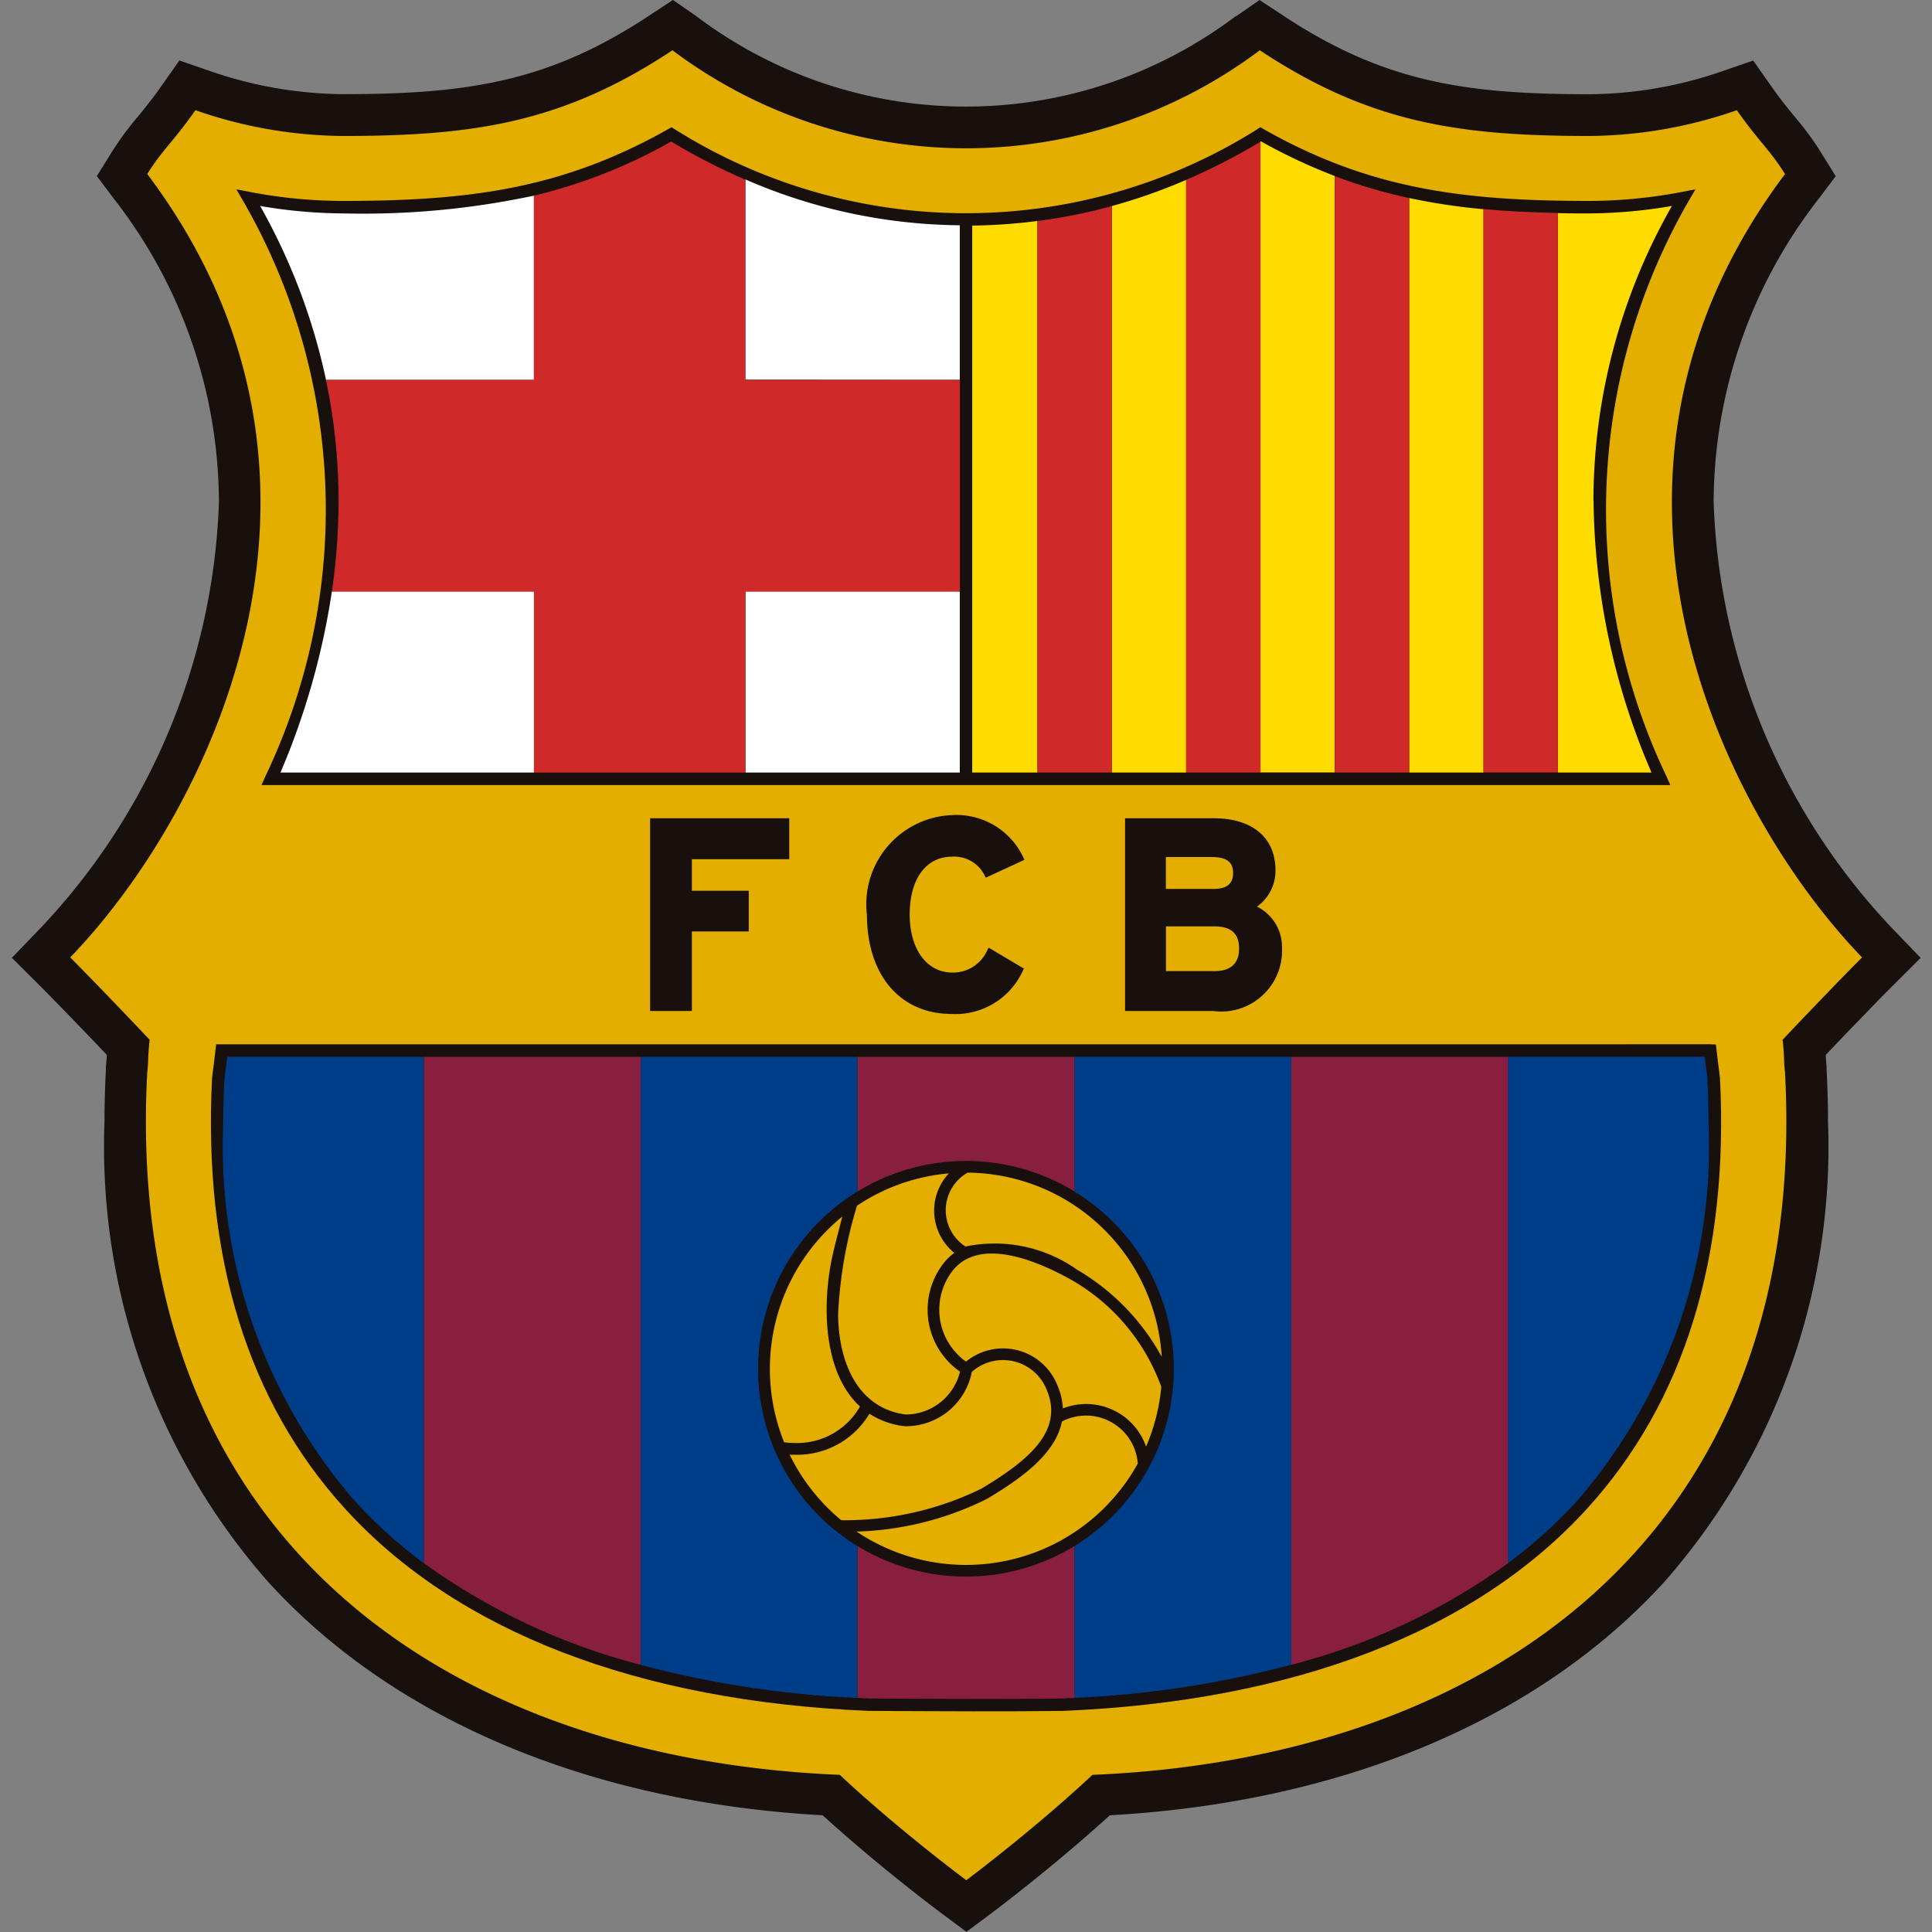 <?xml version="1.0" encoding="UTF-8"?> <svg xmlns="http://www.w3.org/2000/svg" xmlns:xlink="http://www.w3.org/1999/xlink" width="50" height="50" viewBox="0 0 50 50"><rect x="0" y="0" width="50" height="50" fill="#808080" stroke="none"/><defs><clipPath id="clip-time13"><rect width="50" height="50"></rect></clipPath></defs><g id="time13" clip-path="url(#clip-time13)"><g id="Barcelona" transform="translate(-480.659 -1274.329)"><g id="Grupo_274" data-name="Grupo 274" transform="translate(480.965 1274.328)"><path id="Caminho_960" data-name="Caminho 960" d="M512.772,1274.744a11.581,11.581,0,0,1-13.969,0l-.6-.416-.608.4c-2.6,1.723-4.716,2.038-7.942,2.038a10.746,10.746,0,0,1-3.458-.608l-.766-.264-.466.663c-.248.352-.433.576-.61.793a7.715,7.715,0,0,0-.67.91l-.39.626.444.59a12.828,12.828,0,0,1,2.716,7.853,16.863,16.863,0,0,1-4.625,11.026l-.734.762.749.747c.4.4,1.117,1.143,1.709,1.765l-.024.326,0,.059q-.037.689-.037,1.358a17.052,17.052,0,0,0,4.23,11.89c3.255,3.578,8.343,5.714,14.356,6.046,1.494,1.359,3.011,2.488,3.079,2.539l.643.477.642-.478c.067-.051,1.576-1.179,3.068-2.538,6.013-.333,11.1-2.468,14.356-6.046a17.051,17.051,0,0,0,4.231-11.889q0-.669-.037-1.358v-.01l0-.059s-.021-.291-.023-.315c.548-.576,1.287-1.344,1.709-1.765l.749-.747-.734-.762a16.865,16.865,0,0,1-4.624-11.027,12.825,12.825,0,0,1,2.715-7.852l.444-.589-.389-.627a7.756,7.756,0,0,0-.67-.91c-.178-.217-.362-.441-.61-.793l-.466-.663-.766.264a10.75,10.75,0,0,1-3.459.608c-3.226,0-5.34-.315-7.942-2.038l-.609-.4-.6.416Z" transform="translate(-481.093 -1274.328)" fill="#17100d" fill-rule="evenodd"></path><path id="Caminho_961" data-name="Caminho 961" d="M506.422,1323.53s-1.719-1.275-3.272-2.725c-10.159-.421-18.565-6.118-17.922-18.185.037-.318.006-.3.061-.84-.583-.617-1.547-1.622-2.055-2.13,3.644-3.781,7.9-12.431,1.994-20.274.388-.624.669-.83,1.247-1.652a11.8,11.8,0,0,0,3.809.667c3.385,0,5.7-.337,8.536-2.218a12.655,12.655,0,0,0,15.2,0c2.841,1.881,5.152,2.218,8.537,2.218a11.792,11.792,0,0,0,3.809-.667c.578.822.859,1.029,1.247,1.652-5.9,7.844-1.65,16.493,1.994,20.274-.509.508-1.473,1.513-2.055,2.13.055.543.023.521.061.84.642,12.067-7.765,17.764-17.923,18.185-1.553,1.45-3.263,2.725-3.263,2.725Z" transform="translate(-481.723 -1274.871)" fill="#e3ae00" fill-rule="evenodd"></path><path id="Caminho_962" data-name="Caminho 962" d="M488.674,1312.636h-.143l-.061.519-.044.334c-.237,4.648.922,8.4,3.444,11.169,2.893,3.174,7.579,4.981,13.553,5.229h.1c1.792.01,3.485.019,4.925,0,5.978-.248,10.665-2.055,13.557-5.229,2.522-2.766,3.682-6.521,3.444-11.161,0-.008-.044-.344-.044-.344l-.061-.512-.144-.006Z" transform="translate(-483.243 -1285.608)" fill="#17100d" fill-rule="evenodd"></path><path id="Caminho_963" data-name="Caminho 963" d="M488.951,1313.093c-.013.116-.029.246-.029.246l-.042.31c-.02.387-.03.769-.03,1.143a14.006,14.006,0,0,0,3.391,9.784,12.623,12.623,0,0,0,1.8,1.625v-13.108Z" transform="translate(-483.377 -1285.742)" fill="#003d89" fill-rule="evenodd"></path><path id="Caminho_964" data-name="Caminho 964" d="M541.136,1313.657l-.042-.32-.029-.245h-5.095V1326.2a12.554,12.554,0,0,0,1.8-1.625,14.006,14.006,0,0,0,3.391-9.78q0-.56-.03-1.139Z" transform="translate(-497.251 -1285.742)" fill="#003d89" fill-rule="evenodd"></path><path id="Caminho_965" data-name="Caminho 965" d="M501.824,1313.093h-5.611V1326.2a16.736,16.736,0,0,0,5.611,2.629v-15.737Z" transform="translate(-485.545 -1285.742)" fill="#891f3e" fill-rule="evenodd"></path><path id="Caminho_966" data-name="Caminho 966" d="M528.02,1313.093v15.736a16.712,16.712,0,0,0,5.61-2.628v-13.108Z" transform="translate(-494.91 -1285.742)" fill="#891f3e" fill-rule="evenodd"></path><path id="Caminho_967" data-name="Caminho 967" d="M507.2,1321.167a5.375,5.375,0,0,1,2.573-4.588v-3.485h-5.611v15.737a26.41,26.41,0,0,0,5.611.855v-3.929a5.375,5.375,0,0,1-2.573-4.589Z" transform="translate(-487.886 -1285.742)" fill="#003d89" fill-rule="evenodd"></path><path id="Caminho_968" data-name="Caminho 968" d="M520.068,1313.093v3.485a5.378,5.378,0,0,1,0,9.177v3.929a26.411,26.411,0,0,0,5.611-.856v-15.736Z" transform="translate(-492.569 -1285.742)" fill="#003d89" fill-rule="evenodd"></path><path id="Caminho_969" data-name="Caminho 969" d="M517.727,1316.578v-3.485h-5.61v3.485a5.377,5.377,0,0,1,5.61,0Z" transform="translate(-490.228 -1285.742)" fill="#891f3e" fill-rule="evenodd"></path><path id="Caminho_970" data-name="Caminho 970" d="M512.117,1331.04v3.929l.3.015h.094c1.791.01,3.483.019,4.915,0l.3-.015v-3.929a5.381,5.381,0,0,1-5.61,0Z" transform="translate(-490.228 -1291.026)" fill="#891f3e" fill-rule="evenodd"></path><path id="Caminho_971" data-name="Caminho 971" d="M511.23,1323.868c-.973-.886-.977-2.687-.715-3.883.073-.333.164-.659.258-1.032a5.083,5.083,0,0,0-1.506,5.842,2.027,2.027,0,0,0,.264.018,1.872,1.872,0,0,0,1.7-.945Z" transform="translate(-489.28 -1287.468)" fill="#e3ae00" fill-rule="evenodd"></path><path id="Caminho_972" data-name="Caminho 972" d="M517.392,1326.412c-.167.851-1.077,1.488-1.934,2a8.061,8.061,0,0,1-3.38.849,5.078,5.078,0,0,0,7.278-1.761,1.344,1.344,0,0,0-1.964-1.087Z" transform="translate(-490.216 -1289.623)" fill="#e3ae00" fill-rule="evenodd"></path><path id="Caminho_973" data-name="Caminho 973" d="M510.961,1328.362a8.049,8.049,0,0,0,3.619-.814c1.206-.72,2.143-1.487,1.7-2.551a1.217,1.217,0,0,0-1.942-.474,1.738,1.738,0,0,1-1.746,1.406,2.127,2.127,0,0,1-.905-.322,2.174,2.174,0,0,1-1.94,1.06c-.041,0-.082,0-.123,0a5.094,5.094,0,0,0,1.34,1.7Z" transform="translate(-489.493 -1289.018)" fill="#e3ae00" fill-rule="evenodd"></path><path id="Caminho_974" data-name="Caminho 974" d="M515.861,1319.255a3.7,3.7,0,0,1,2.889.6,5.891,5.891,0,0,1,2.19,2.256,5.075,5.075,0,0,0-5.023-4.768,1.119,1.119,0,0,0-.057,1.912Z" transform="translate(-491.18 -1286.994)" fill="#e3ae00" fill-rule="evenodd"></path><path id="Caminho_975" data-name="Caminho 975" d="M514.556,1322.5a1.952,1.952,0,0,1-.528-2.659,1.493,1.493,0,0,1,.38-.415,1.407,1.407,0,0,1-.14-2.057,5.042,5.042,0,0,0-2.378.837,11.441,11.441,0,0,0-.489,2.819c.018,1.341.574,2.433,1.75,2.584a1.451,1.451,0,0,0,1.405-1.109Z" transform="translate(-490.017 -1287.001)" fill="#e3ae00" fill-rule="evenodd"></path><path id="Caminho_976" data-name="Caminho 976" d="M520.859,1323.759a5.234,5.234,0,0,0-2.325-2.767c-1.226-.685-2.568-1.058-3.157-.123a1.65,1.65,0,0,0,.428,2.237,1.515,1.515,0,0,1,2.369.622,1.714,1.714,0,0,1,.138.59,1.642,1.642,0,0,1,2.153.988,5.028,5.028,0,0,0,.394-1.548Z" transform="translate(-491.111 -1287.867)" fill="#e3ae00" fill-rule="evenodd"></path><path id="Caminho_977" data-name="Caminho 977" d="M508.054,1304.343h-3.548v4.988h1.081v-2.058h1.472v-1.053h-1.472v-.817h2.52v-1.06Z" transform="translate(-487.987 -1283.166)" fill="#17100d" fill-rule="evenodd"></path><path id="Caminho_978" data-name="Caminho 978" d="M512.459,1306.805c0,1.561.859,2.571,2.187,2.571a1.912,1.912,0,0,0,1.854-1.132l.02-.043-.909-.54-.027.044a.971.971,0,0,1-.912.6c-.661,0-1.106-.6-1.106-1.5,0-.924.421-1.5,1.1-1.5a.88.88,0,0,1,.847.5l.023.044,1-.462-.023-.048a1.908,1.908,0,0,0-1.834-1.11,2.31,2.31,0,0,0-2.222,2.571Z" transform="translate(-490.329 -1283.134)" fill="#17100d" fill-rule="evenodd"></path><path id="Caminho_979" data-name="Caminho 979" d="M525.338,1306.63a1.132,1.132,0,0,0,.48-.944c0-.841-.6-1.343-1.6-1.343h-2.292v4.988h2.271a1.575,1.575,0,0,0,1.79-1.629,1.165,1.165,0,0,0-.647-1.072Zm-2.354-1.283h1.19c.485,0,.547.222.547.416,0,.275-.163.409-.5.409h-1.239v-.824Zm1.246,2.952h-1.246v-1.158h1.246c.44,0,.646.183.646.576s-.223.583-.646.583Z" transform="translate(-493.115 -1283.166)" fill="#17100d" fill-rule="evenodd"></path><path id="Caminho_980" data-name="Caminho 980" d="M515.755,1279.046a14.161,14.161,0,0,1-15.085,0l-.081-.049-.082.047c-2.753,1.556-5.176,1.86-8.429,1.86a12.824,12.824,0,0,1-2.4-.233l-.349-.067.179.307a16,16,0,0,1,.572,14.884l-.1.226h36.46l-.1-.226a16,16,0,0,1,.571-14.884l.179-.307-.349.067a12.829,12.829,0,0,1-2.4.233c-3.254,0-5.676-.3-8.429-1.86l-.083-.047-.08.049Z" transform="translate(-483.518 -1275.703)" fill="#17100d" fill-rule="evenodd"></path><path id="Caminho_981" data-name="Caminho 981" d="M497.286,1281.505a21.2,21.2,0,0,1-4.952.46,12.962,12.962,0,0,1-2.134-.193,15.894,15.894,0,0,1,1.705,4.5h5.381v-4.771Z" transform="translate(-483.774 -1276.441)" fill="#fff" fill-rule="evenodd"></path><path id="Caminho_982" data-name="Caminho 982" d="M513.549,1286.1v-4a14.167,14.167,0,0,1-5.549-1.187v5.183Z" transform="translate(-489.016 -1276.269)" fill="#fff" fill-rule="evenodd"></path><path id="Caminho_983" data-name="Caminho 983" d="M492.277,1296.024a19.14,19.14,0,0,1-1.331,4.687h6.56v-4.687Z" transform="translate(-483.994 -1280.716)" fill="#fff" fill-rule="evenodd"></path><path id="Caminho_984" data-name="Caminho 984" d="M508,1300.711h5.549v-4.687H508v4.687Z" transform="translate(-489.016 -1280.716)" fill="#fff" fill-rule="evenodd"></path><path id="Caminho_985" data-name="Caminho 985" d="M503.47,1285.692v-5.183a16.523,16.523,0,0,1-1.92-.987,13.635,13.635,0,0,1-3.553,1.4v4.771h-5.381a15.152,15.152,0,0,1,.326,3.128,16.321,16.321,0,0,1-.173,2.345H498v4.687h5.473v-4.687h5.549v-5.473Z" transform="translate(-484.486 -1275.857)" fill="#cf292a" fill-rule="evenodd"></path><path id="Caminho_986" data-name="Caminho 986" d="M526.9,1279.522l-.008,0v16.326h1.924v-15.435a14.416,14.416,0,0,1-1.916-.9Z" transform="translate(-494.579 -1275.857)" fill="#ffdc00" fill-rule="evenodd"></path><path id="Caminho_987" data-name="Caminho 987" d="M521.442,1281.605v14.661h1.923v-15.338a14.576,14.576,0,0,1-1.923.677Z" transform="translate(-492.974 -1276.271)" fill="#ffdc00" fill-rule="evenodd"></path><path id="Caminho_988" data-name="Caminho 988" d="M516.321,1282.554v14.156h1.689v-14.275a14.511,14.511,0,0,1-1.689.119Z" transform="translate(-491.466 -1276.715)" fill="#ffdc00" fill-rule="evenodd"></path><path id="Caminho_989" data-name="Caminho 989" d="M532.348,1281.593v14.869h1.924v-14.58a16.21,16.21,0,0,1-1.924-.289Z" transform="translate(-496.185 -1276.467)" fill="#ffdc00" fill-rule="evenodd"></path><path id="Caminho_990" data-name="Caminho 990" d="M538.723,1289.515a15.452,15.452,0,0,1,2.031-7.631,12.962,12.962,0,0,1-2.134.193c-.279,0-.55,0-.818-.008v14.479h2.424a18.164,18.164,0,0,1-1.5-7.032Z" transform="translate(-497.791 -1276.553)" fill="#ffdc00" fill-rule="evenodd"></path><path id="Caminho_991" data-name="Caminho 991" d="M535.075,1282v14.58H537V1282.1c-.67-.013-1.308-.043-1.924-.1Z" transform="translate(-496.988 -1276.588)" fill="#cf292a" fill-rule="evenodd"></path><path id="Caminho_992" data-name="Caminho 992" d="M518.715,1282.274v14.275h1.924v-14.661a13.946,13.946,0,0,1-1.924.386Z" transform="translate(-492.171 -1276.554)" fill="#cf292a" fill-rule="evenodd"></path><path id="Caminho_993" data-name="Caminho 993" d="M524.168,1280.516v15.338h1.924v-16.326a16.5,16.5,0,0,1-1.924.988Z" transform="translate(-493.776 -1275.859)" fill="#cf292a" fill-rule="evenodd"></path><path id="Caminho_994" data-name="Caminho 994" d="M529.622,1280.791v15.435h1.923v-14.869a13.253,13.253,0,0,1-1.923-.566Z" transform="translate(-495.382 -1276.231)" fill="#cf292a" fill-rule="evenodd"></path></g><rect id="Retângulo_429" data-name="Retângulo 429" width="50" height="50" transform="translate(480.659 1274.328)" fill="none"></rect></g></g></svg> 